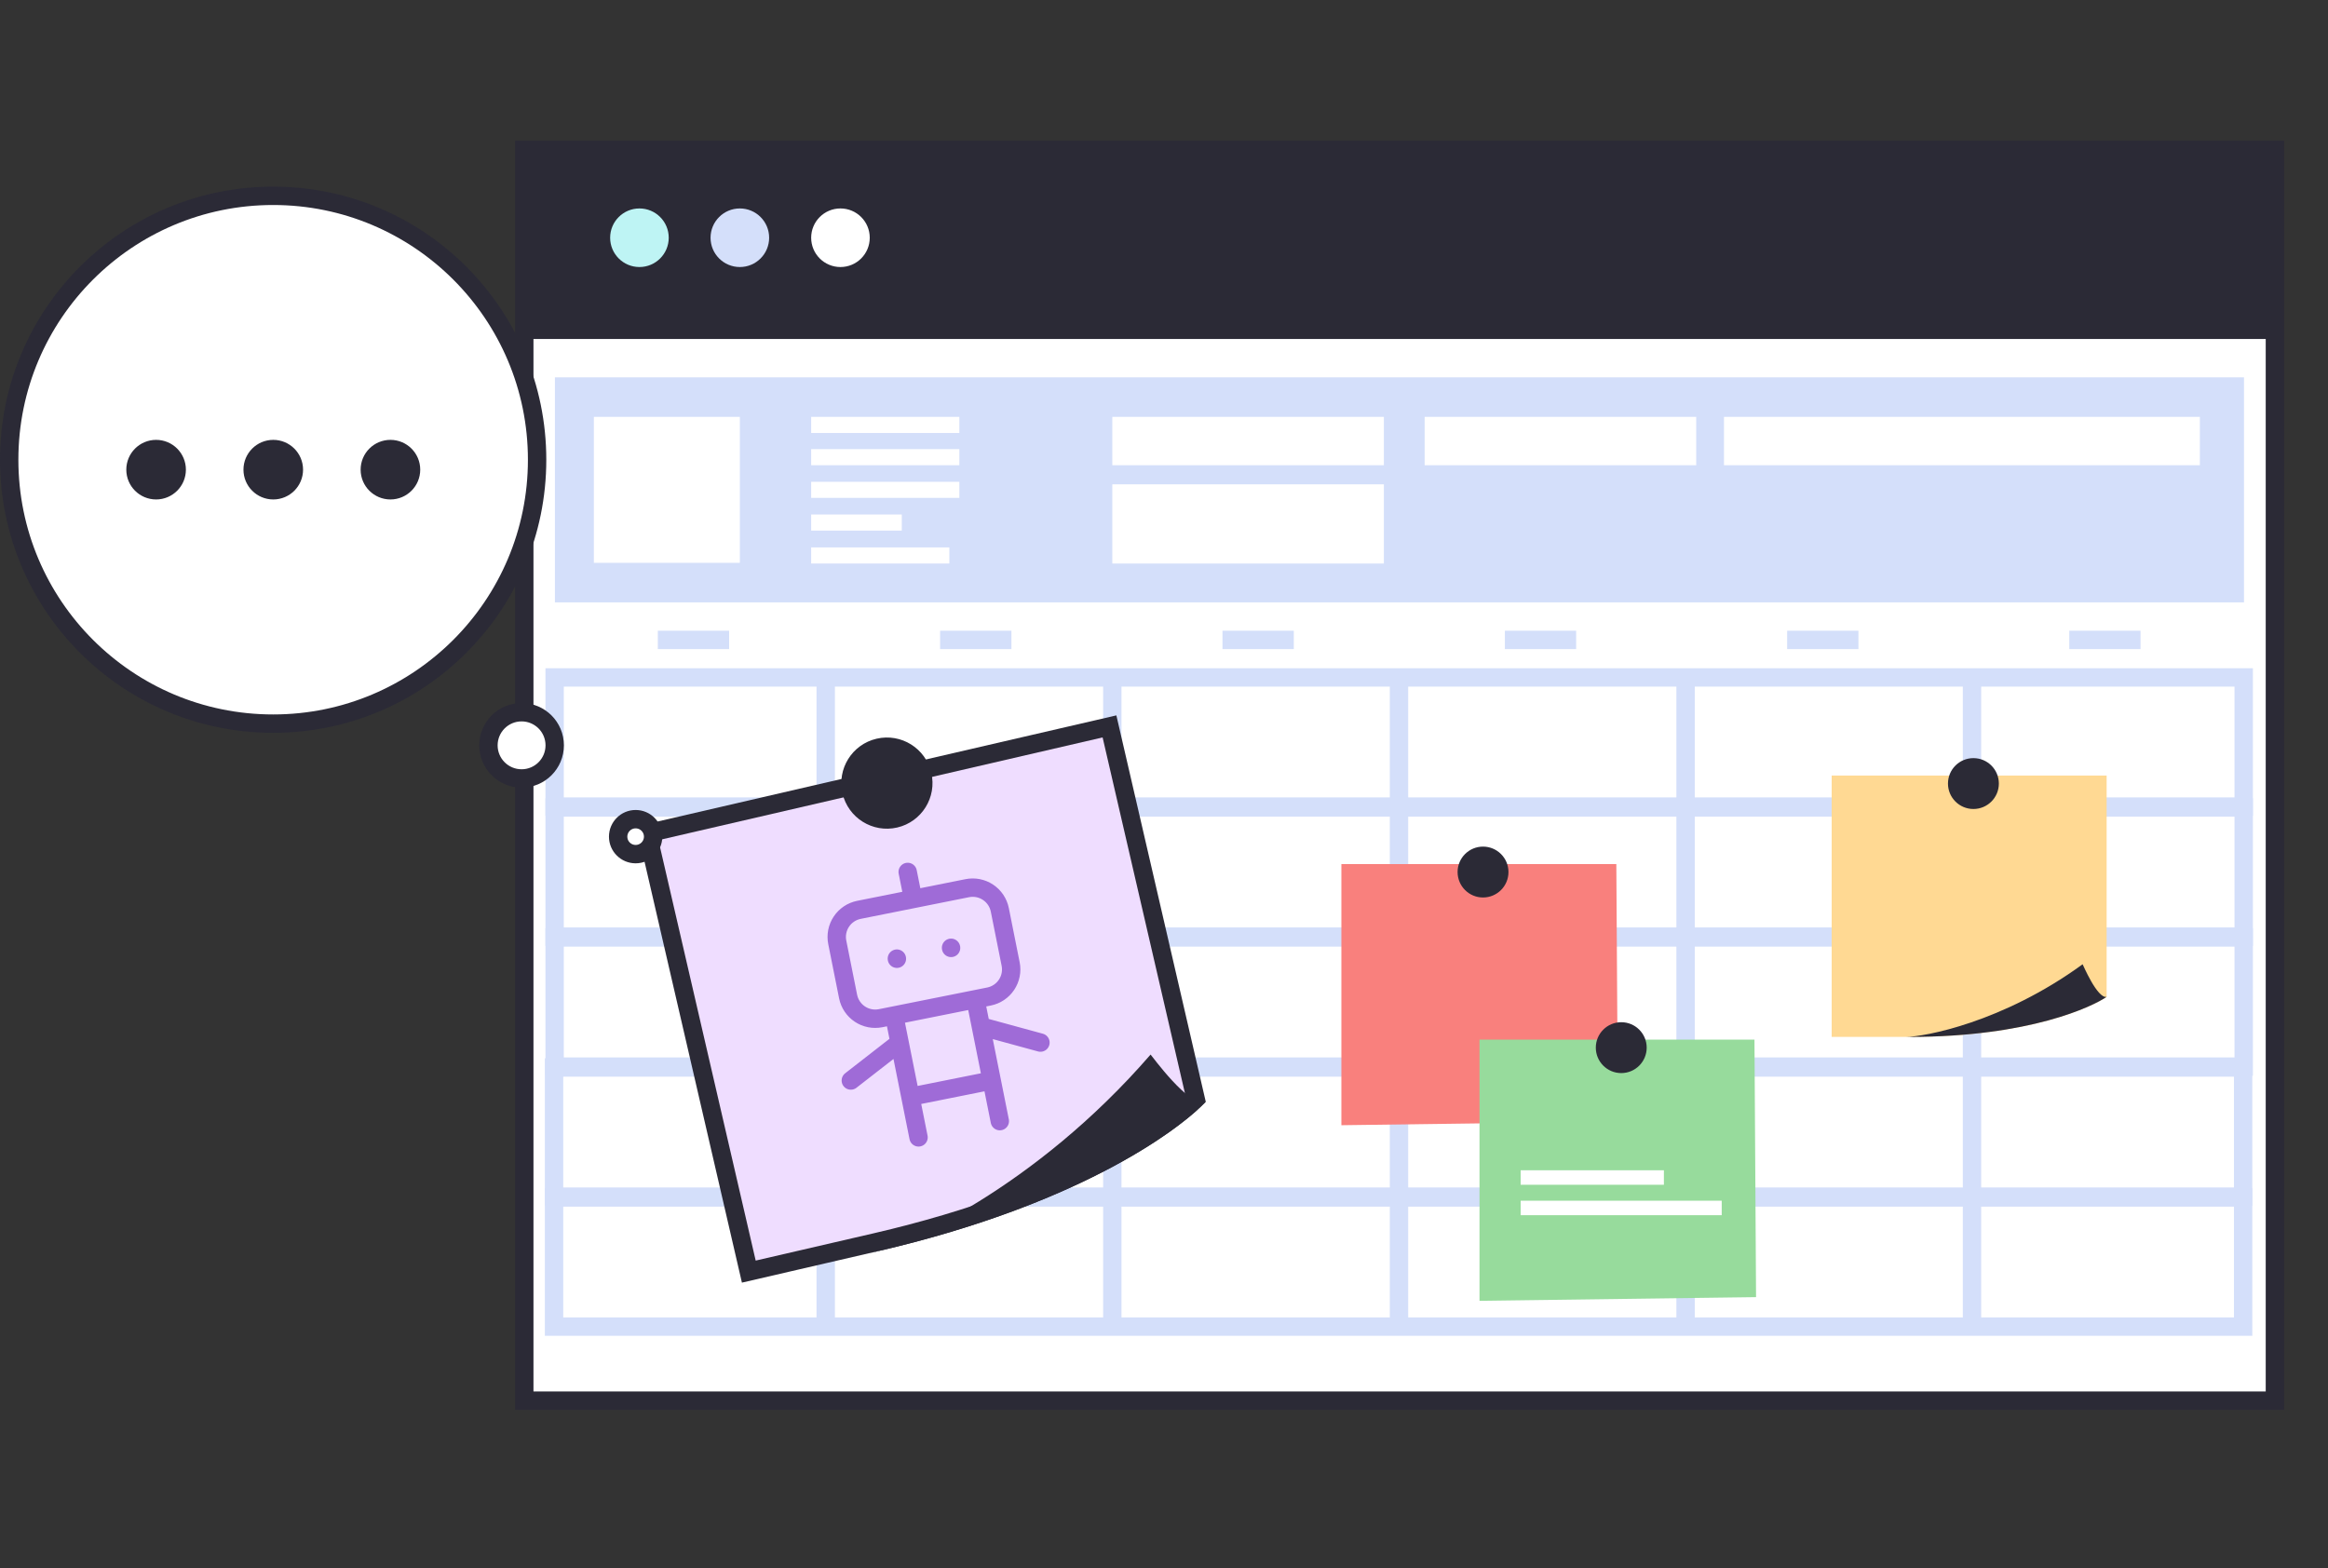 <?xml version="1.0" encoding="UTF-8"?> <svg xmlns="http://www.w3.org/2000/svg" width="190" height="128" viewBox="0 0 190 128" fill="none"><rect x="0" y="0" width="190" height="128" fill="#333333" stroke="none"/><g clip-path="url(#clip0_12738_80891)"><path d="M185.667 12.232H42.789V114.325H185.667V12.232Z" fill="white" stroke="#2B2A36" stroke-width="1.5" stroke-miterlimit="10"></path><path d="M185.667 12.232H42.789V27.669H185.667V12.232Z" fill="#2B2A36"></path><path d="M52.188 21.796C53.508 21.796 54.579 20.725 54.579 19.405C54.579 18.084 53.508 17.014 52.188 17.014C50.867 17.014 49.797 18.084 49.797 19.405C49.797 20.725 50.867 21.796 52.188 21.796Z" fill="#BEF4F4"></path><path d="M60.383 21.796C61.703 21.796 62.774 20.725 62.774 19.405C62.774 18.084 61.703 17.014 60.383 17.014C59.063 17.014 57.992 18.084 57.992 19.405C57.992 20.725 59.063 21.796 60.383 21.796Z" fill="#D4DFFA"></path><path d="M68.594 21.796C69.914 21.796 70.985 20.725 70.985 19.405C70.985 18.084 69.914 17.014 68.594 17.014C67.274 17.014 66.203 18.084 66.203 19.405C66.203 20.725 67.274 21.796 68.594 21.796Z" fill="white"></path><path d="M183.143 30.8H45.289V49.168H183.143V30.8Z" fill="#D4DFFA"></path><path d="M60.382 34.026H48.469V45.939H60.382V34.026Z" fill="white"></path><path d="M183.12 55.294H45.266V65.836H183.12V55.294Z" stroke="#D4DFFA" stroke-width="1.5" stroke-miterlimit="10"></path><path d="M183.12 65.908H45.266V76.45H183.12V65.908Z" stroke="#D4DFFA" stroke-width="1.5" stroke-miterlimit="10"></path><path d="M183.12 76.517H45.266V87.059H183.12V76.517Z" stroke="#D4DFFA" stroke-width="1.5" stroke-miterlimit="10"></path><path d="M183.073 87.131H45.219V97.673H183.073V87.131Z" stroke="#D4DFFA" stroke-width="1.5" stroke-miterlimit="10"></path><path d="M183.073 97.741H45.219V108.282H183.073V97.741Z" stroke="#D4DFFA" stroke-width="1.5" stroke-miterlimit="10"></path><path d="M67.391 55.294V108.282" stroke="#D4DFFA" stroke-width="1.5" stroke-miterlimit="10"></path><path d="M90.781 55.294V108.282" stroke="#D4DFFA" stroke-width="1.5" stroke-miterlimit="10"></path><path d="M114.18 55.294V108.282" stroke="#D4DFFA" stroke-width="1.5" stroke-miterlimit="10"></path><path d="M137.57 55.294V108.282" stroke="#D4DFFA" stroke-width="1.5" stroke-miterlimit="10"></path><path d="M160.945 55.294V108.282" stroke="#D4DFFA" stroke-width="1.5" stroke-miterlimit="10"></path><path d="M78.297 34.026H66.203V35.341H78.297V34.026Z" fill="white"></path><path d="M78.297 36.658H66.203V37.973H78.297V36.658Z" fill="white"></path><path d="M78.297 39.325H66.203V40.639H78.297V39.325Z" fill="white"></path><path d="M73.599 41.995H66.203V43.309H73.599V41.995Z" fill="white"></path><path d="M77.481 44.681H66.203V45.995H77.481V44.681Z" fill="white"></path><path d="M112.945 34.026H90.781V37.973H112.945V34.026Z" fill="white"></path><path d="M138.437 34.026H116.273V37.973H138.437V34.026Z" fill="white"></path><path d="M179.542 34.026H140.703V37.973H179.542V34.026Z" fill="white"></path><path d="M112.945 39.533H90.781V45.996H112.945V39.533Z" fill="white"></path><path d="M53.688 52.231H59.508" stroke="#D4DFFA" stroke-width="1.5" stroke-miterlimit="10"></path><path d="M76.727 52.231H82.547" stroke="#D4DFFA" stroke-width="1.5" stroke-miterlimit="10"></path><path d="M99.773 52.231H105.594" stroke="#D4DFFA" stroke-width="1.5" stroke-miterlimit="10"></path><path d="M122.82 52.231H128.637" stroke="#D4DFFA" stroke-width="1.5" stroke-miterlimit="10"></path><path d="M145.859 52.231H151.676" stroke="#D4DFFA" stroke-width="1.5" stroke-miterlimit="10"></path><path d="M168.883 52.231H174.699" stroke="#D4DFFA" stroke-width="1.5" stroke-miterlimit="10"></path><path d="M171.933 63.304V81.367C170.823 82.131 165.708 84.635 155.838 84.635H149.492V63.304H171.933Z" fill="#FFD993"></path><path d="M171.933 81.367C170.822 82.131 165.708 84.635 155.838 84.635H155.523C157.029 84.635 163.434 83.47 169.973 78.706C169.982 78.693 171.164 81.52 171.933 81.367Z" fill="#2B2A36"></path><path d="M161.061 66.032C162.208 66.032 163.137 65.103 163.137 63.956C163.137 62.809 162.208 61.88 161.061 61.88C159.914 61.88 158.984 62.809 158.984 63.956C158.984 65.103 159.914 66.032 161.061 66.032Z" fill="#2B2A36"></path><path d="M90.551 59.291L97.585 89.695C95.561 91.684 87.738 97.633 71.462 101.398L61.114 103.792L52.837 68.016L90.551 59.291Z" fill="#EFDDFF" stroke="#2B2A36" stroke-width="1.5"></path><path d="M98.4 89.929C96.771 91.711 88.853 98.147 71.623 102.133L71.074 102.26C73.702 101.652 84.413 97.033 93.905 86.075C93.915 86.048 97.12 90.506 98.4 89.929Z" fill="#2B2A36"></path><path d="M73.224 67.544C75.226 67.081 76.473 65.082 76.01 63.081C75.547 61.078 73.549 59.831 71.547 60.294C69.545 60.757 68.297 62.756 68.76 64.758C69.224 66.76 71.222 68.007 73.224 67.544Z" fill="#2B2A36"></path><path d="M131.917 70.526C131.962 77.529 132.006 84.532 132.048 91.538L109.477 91.843V70.526H131.917Z" fill="#F9807D"></path><path d="M121.037 73.255C122.184 73.255 123.114 72.325 123.114 71.178C123.114 70.032 122.184 69.102 121.037 69.102C119.891 69.102 118.961 70.032 118.961 71.178C118.961 72.325 119.891 73.255 121.037 73.255Z" fill="#2B2A36"></path><path d="M143.191 84.859C143.236 91.868 143.279 98.873 143.321 105.875L120.75 106.176V84.859H143.191Z" fill="#97DB9C"></path><path d="M132.319 87.588C133.465 87.588 134.395 86.658 134.395 85.511C134.395 84.364 133.465 83.435 132.319 83.435C131.172 83.435 130.242 84.364 130.242 85.511C130.242 86.658 131.172 87.588 132.319 87.588Z" fill="#2B2A36"></path><path d="M135.799 95.52H124.109V96.703H135.799V95.52Z" fill="white"></path><path d="M140.518 98.005H124.109V99.187H140.518V98.005Z" fill="white"></path><path d="M74.082 71.169L74.524 73.38M72.977 82.887L74.967 92.836M79.61 81.56L81.6 91.51M69.44 88.194L73.419 85.098M80.052 83.771L84.916 85.098M74.304 89.52L80.937 88.193M73.198 78.244L73.2 78.255M77.62 77.359L77.622 77.371M68.334 76.918C68.216 76.331 68.337 75.722 68.669 75.225C69 74.727 69.516 74.382 70.103 74.264L78.946 72.495C79.533 72.378 80.142 72.498 80.639 72.83C81.137 73.162 81.482 73.677 81.6 74.264L82.484 78.686C82.602 79.272 82.481 79.881 82.149 80.379C81.818 80.876 81.302 81.222 80.716 81.339L71.872 83.108C71.285 83.225 70.676 83.105 70.179 82.773C69.681 82.442 69.336 81.926 69.218 81.34L68.334 76.918Z" stroke="#9F6BD7" stroke-width="1.5" stroke-linecap="round" stroke-linejoin="round"></path><path d="M22.293 15.983C10.395 15.983 0.75 25.628 0.75 37.524C0.75 49.421 10.395 59.065 22.293 59.065C34.191 59.065 43.836 49.421 43.836 37.524C43.836 25.628 34.191 15.983 22.293 15.983Z" fill="white" stroke="#2B2A36" stroke-width="1.5"></path><path d="M42.569 58.132C41.076 58.132 39.864 59.343 39.864 60.836C39.864 62.33 41.076 63.54 42.569 63.54C44.063 63.54 45.273 62.33 45.273 60.836C45.273 59.343 44.063 58.132 42.569 58.132Z" fill="white" stroke="#2B2A36" stroke-width="1.5"></path><path d="M51.878 66.863C51.09 66.863 50.45 67.502 50.45 68.29C50.45 69.078 51.09 69.716 51.878 69.716C52.666 69.716 53.305 69.077 53.305 68.29C53.305 67.502 52.666 66.863 51.878 66.863Z" fill="white" stroke="#2B2A36" stroke-width="1.5"></path><circle cx="2.432" cy="2.432" r="2.432" transform="matrix(-1 0 0 1 34.297 35.903)" fill="#2B2A36"></circle><circle cx="2.432" cy="2.432" r="2.432" transform="matrix(-1 0 0 1 24.734 35.903)" fill="#2B2A36"></circle><circle cx="2.432" cy="2.432" r="2.432" transform="matrix(-1 0 0 1 15.172 35.903)" fill="#2B2A36"></circle></g><defs><clipPath id="clip0_12738_80891"><rect width="190" height="127" fill="white" transform="translate(0 0.232)"></rect></clipPath></defs></svg> 